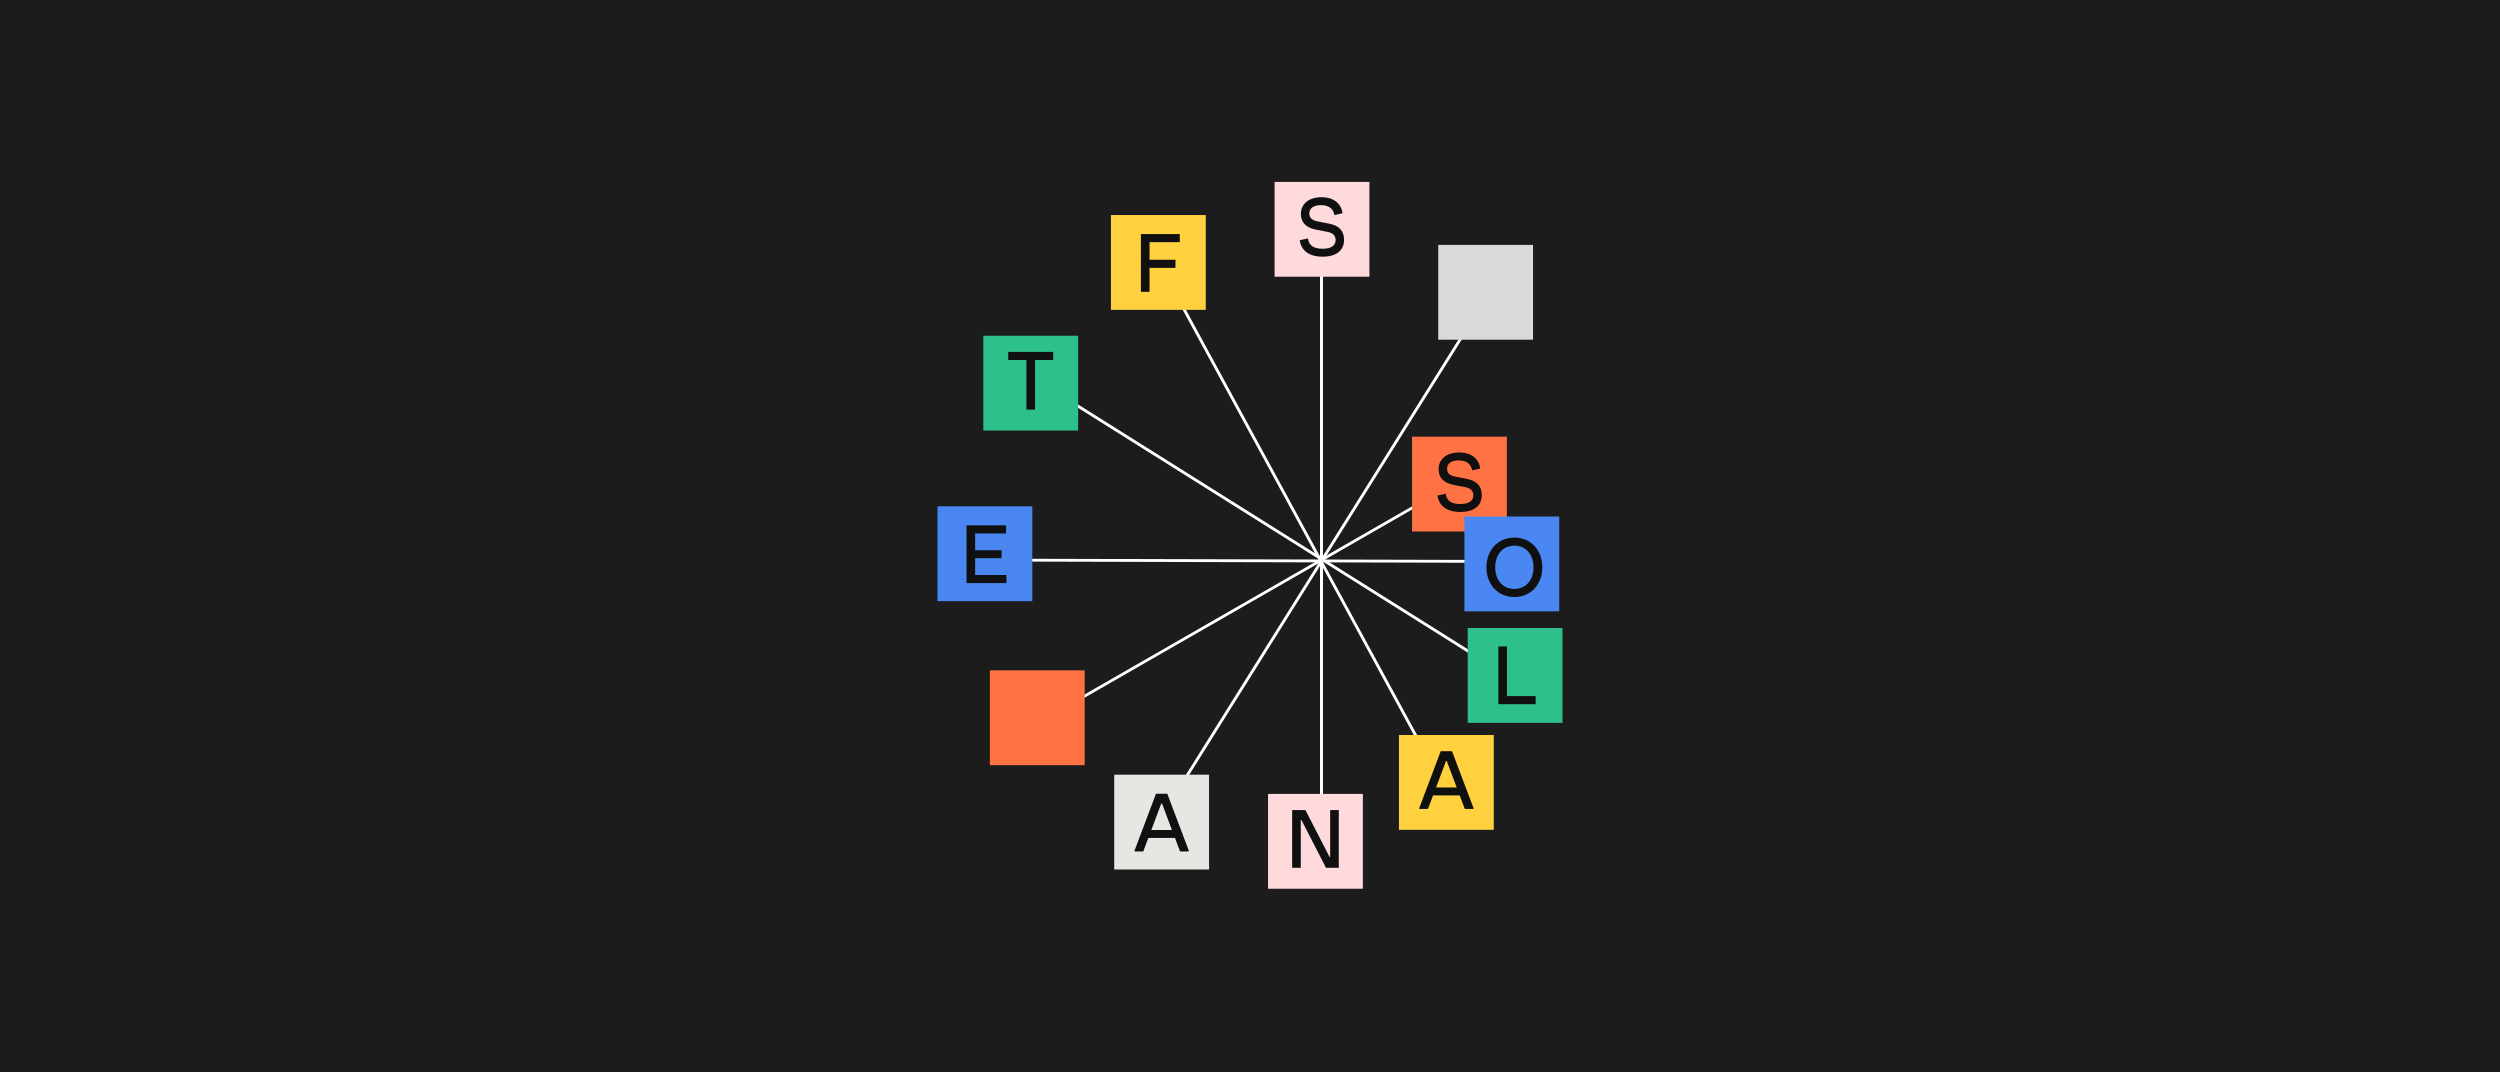 <svg xmlns="http://www.w3.org/2000/svg" fill="none" viewBox="0 0 1632 700" height="700" width="1632">
<rect fill="#1C1C1C" height="700" width="1632"></rect>
<line stroke-width="1.876" stroke="white" y2="573.846" x2="862.656" y1="155.593" x1="862.657"></line>
<line stroke-width="1.828" stroke="white" y2="468.796" x2="682.958" y1="314.483" x1="951.541"></line>
<line stroke-width="1.876" stroke="white" y2="181.11" x2="761.634" y1="510.031" x1="940.421"></line>
<line stroke-width="1.876" stroke="white" y2="533.387" x2="757.969" y1="188.303" x1="974.026"></line>
<path stroke-width="1.876" stroke="white" d="M982.562 440.243L683.826 252.618"></path>
<line stroke-width="1.876" stroke="white" y2="551.339" x2="862.656" y1="155.593" x1="862.657"></line>
<line stroke-width="1.839" stroke="white" y2="365.639" x2="652.59" y1="366.541" x1="994.318"></line>
<rect fill="#FFDADC" height="61.894" width="61.894" y="118.751" x="832.055"></rect>
<rect fill="#FFD13F" height="61.894" width="61.894" y="140.377" x="725.232"></rect>
<rect fill="#2EC08B" height="61.894" width="61.894" y="219.164" x="641.91"></rect>
<rect fill="#4A87F2" height="61.894" width="61.894" y="330.521" x="612"></rect>
<rect fill="#FF7243" height="61.894" width="61.894" y="437.605" x="646.183"></rect>
<rect fill="#E8E6E2" height="61.894" width="61.894" y="505.711" x="727.369"></rect>
<rect fill="#FFDADC" height="61.894" width="61.894" y="518.269" x="827.782"></rect>
<rect fill="#FFD13F" height="61.894" width="61.894" y="479.812" x="913.24"></rect>
<rect fill="#2EC08B" height="61.894" width="61.894" y="409.974" x="958.106"></rect>
<rect fill="#FF7243" height="61.894" width="61.894" y="285.062" x="921.786"></rect>
<rect fill="#D9D9D9" height="61.894" width="61.894" y="159.866" x="938.878"></rect>
<rect fill="#4A87F2" height="61.894" width="61.894" y="337.192" x="955.97"></rect>
<path fill="#101010" d="M953.299 334.206C944.24 334.206 939.289 330.042 938.388 323.459L943.79 322.278C944.128 326.61 947.279 329.03 953.299 329.03C958.757 329.03 961.796 327.004 961.796 323.403C961.796 320.364 959.939 318.676 956.45 318.001L948.685 316.482C942.552 315.3 939.12 311.812 939.12 306.354C939.12 299.714 944.353 295.382 952.511 295.382C960.727 295.382 965.34 299.546 966.353 305.848L961.008 307.029C960.389 303.09 957.463 300.558 952.286 300.558C947.447 300.558 944.634 302.584 944.634 306.016C944.634 308.773 946.435 310.461 949.867 311.137L957.857 312.712C963.99 313.894 967.31 317.382 967.31 323.122C967.31 330.268 962.133 334.206 953.299 334.206Z"></path>
<path fill="#101010" d="M988.578 389.754C977.944 389.754 970.348 381.652 970.348 370.342C970.348 359.032 977.944 350.93 988.578 350.93C999.213 350.93 1006.81 359.032 1006.81 370.342C1006.81 381.652 999.213 389.754 988.578 389.754ZM988.578 384.465C995.949 384.465 1001.07 378.895 1001.07 370.342C1001.07 361.789 995.949 356.219 988.578 356.219C981.207 356.219 976.087 361.789 976.087 370.342C976.087 378.895 981.207 384.465 988.578 384.465Z"></path>
<path fill="#101010" d="M978.129 459.695V421.996H983.756V454.405H1002.49V459.695H978.129Z"></path>
<path fill="#101010" d="M926.501 528.061V527.499L940.511 490.362H947.882L961.893 527.499V528.061H956.21L952.89 519.227H935.504L932.184 528.061H926.501ZM937.473 514.051H950.921L944.45 496.777H943.944L937.473 514.051Z"></path>
<path fill="#101010" d="M843.517 566.517V528.818H852.182L867.937 559.428H868.331V528.818H873.958V566.517H865.63L849.538 535.233H849.144V566.517H843.517Z"></path>
<path fill="#101010" d="M740.629 555.835V555.273L754.64 518.136H762.011L776.021 555.273V555.835H770.338L767.018 547.001H749.632L746.312 555.835H740.629ZM751.601 541.825H765.049L758.578 524.551H758.072L751.601 541.825Z"></path>
<path fill="#101010" d="M630.95 380.646V342.947H656.776V348.236H636.576V359.208H653.85V364.385H636.576V375.357H657.001V380.646H630.95Z"></path>
<path fill="#101010" d="M670.05 267.413V235.004H658.177V229.714H687.549V235.004H675.676V267.413H670.05Z"></path>
<path fill="#101010" d="M744.786 190.501V152.802H770.163V158.091H750.413V169.57H767.349V174.859H750.413V190.501H744.786Z"></path>
<path fill="#101010" d="M863.393 167.563C854.334 167.563 849.382 163.399 848.482 156.816L853.883 155.634C854.221 159.967 857.372 162.386 863.393 162.386C868.851 162.386 871.889 160.36 871.889 156.759C871.889 153.721 870.032 152.033 866.544 151.358L858.779 149.838C852.646 148.657 849.213 145.168 849.213 139.71C849.213 133.071 854.446 128.738 862.605 128.738C870.82 128.738 875.434 132.902 876.447 139.204L871.101 140.386C870.482 136.447 867.556 133.915 862.38 133.915C857.541 133.915 854.727 135.94 854.727 139.373C854.727 142.13 856.528 143.818 859.96 144.493L867.95 146.069C874.083 147.25 877.403 150.739 877.403 156.478C877.403 163.624 872.227 167.563 863.393 167.563Z"></path>
</svg>
